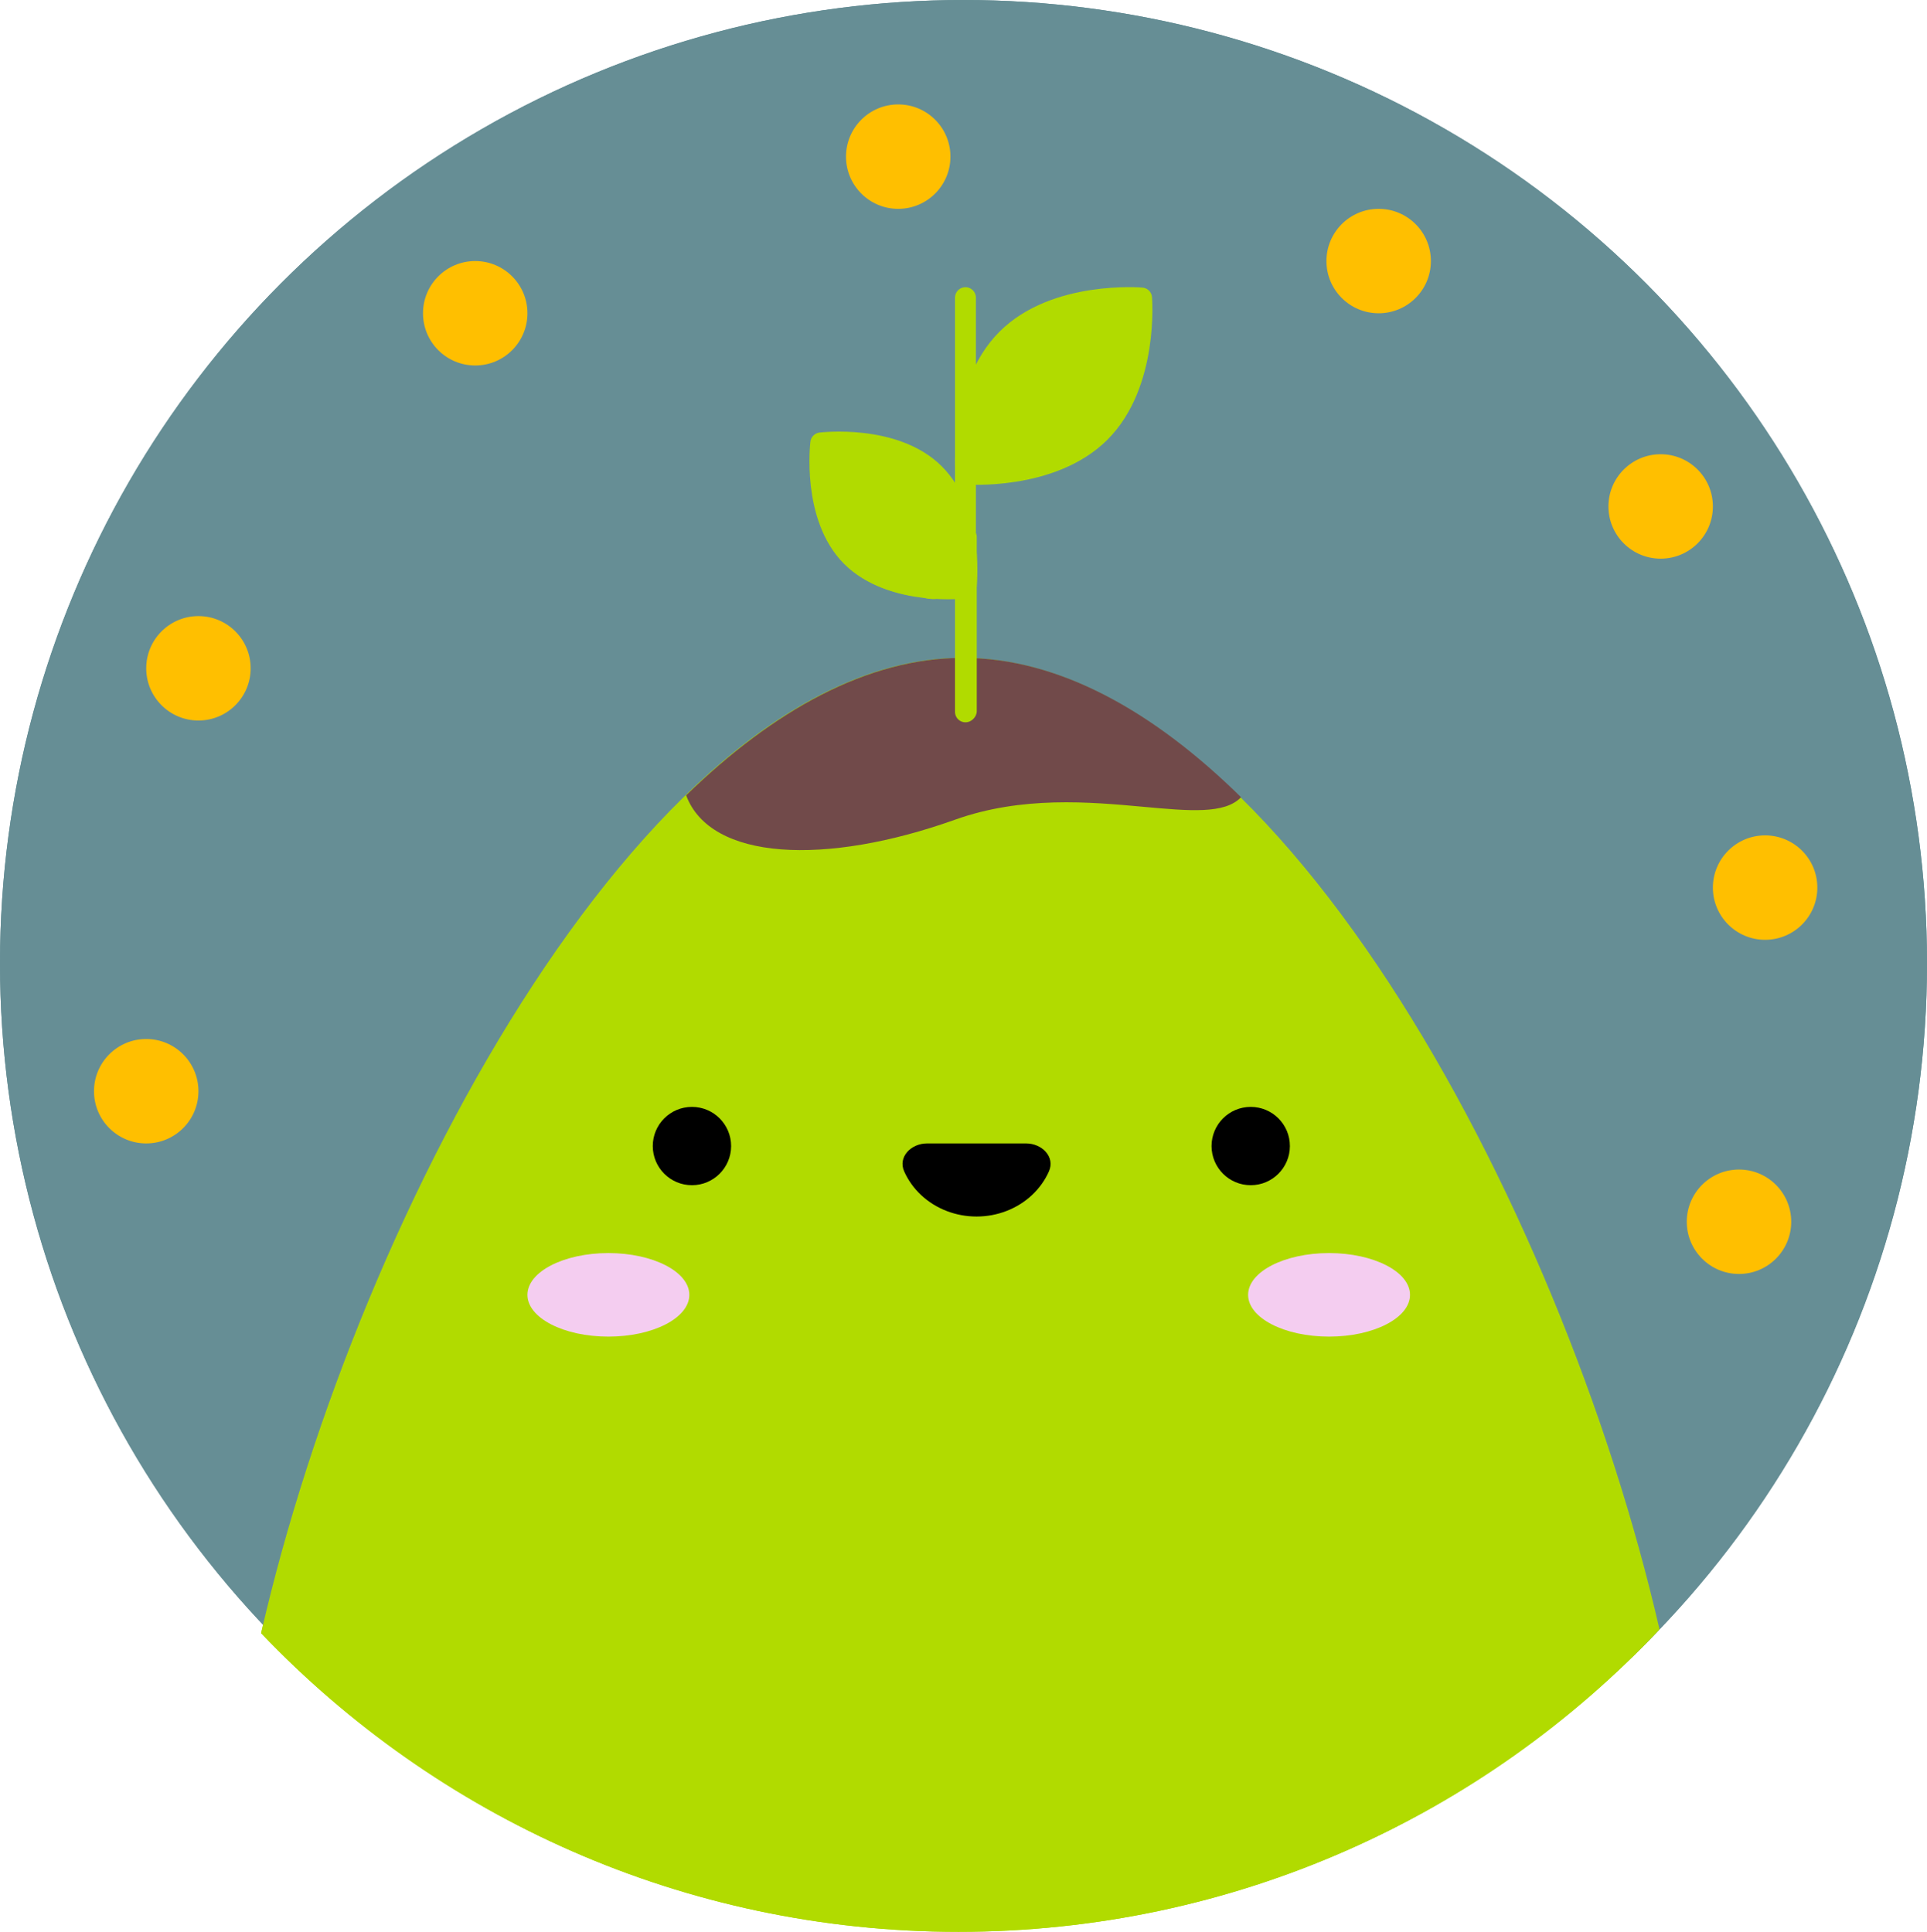 <svg width="369" height="370" viewBox="0 0 369 370" fill="none" xmlns="http://www.w3.org/2000/svg">
<circle cx="184.5" cy="184.5" r="184.5" fill="#668E95"/>
<path fill-rule="evenodd" clip-rule="evenodd" d="M50 312.802C68.815 230.573 125.372 126 184.258 126C242.971 126 298.953 229.961 317.777 312.08C284.136 347.741 236.44 370 183.546 370C131.01 370 83.602 348.042 50 312.802Z" fill="#B1DB00"/>
<circle cx="132.5" cy="219.5" r="7.5" fill="black"/>
<circle cx="239.5" cy="219.5" r="7.5" fill="black"/>
<path d="M170.463 221.819C172.707 223.997 175.588 226.638 178.512 227.869C181.192 228.997 185.002 228.558 187.876 228.447C191.757 228.298 196.291 223.359 196.977 219.925" stroke="black" stroke-width="10" stroke-linecap="round"/>
<ellipse cx="116.5" cy="248" rx="15.5" ry="8" fill="#F4CDF0"/>
<ellipse cx="254.5" cy="248" rx="15.5" ry="8" fill="#F4CDF0"/>
<circle cx="184.5" cy="184.5" r="184.5" fill="#668E95"/>
<path fill-rule="evenodd" clip-rule="evenodd" d="M50 312.802C68.815 230.573 125.372 126 184.258 126C242.971 126 298.953 229.961 317.777 312.08C284.136 347.741 236.44 370 183.546 370C131.01 370 83.602 348.042 50 312.802Z" fill="#B1DB00"/>
<circle cx="28" cy="209" r="10" fill="#FFBF00"/>
<circle cx="333" cy="234" r="10" fill="#FFBF00"/>
<circle cx="338" cy="170" r="10" fill="#FFBF00"/>
<circle cx="318" cy="97" r="10" fill="#FFBF00"/>
<circle cx="264" cy="50" r="10" fill="#FFBF00"/>
<circle cx="172" cy="30" r="10" fill="#FFBF00"/>
<circle cx="91" cy="60" r="10" fill="#FFBF00"/>
<circle cx="38" cy="128" r="10" fill="#FFBF00"/>
<circle cx="132.5" cy="219.5" r="7.5" fill="black"/>
<circle cx="239.5" cy="219.5" r="7.5" fill="black"/>
<ellipse cx="116.5" cy="248" rx="15.5" ry="8" fill="#F4CDF0"/>
<ellipse cx="254.5" cy="248" rx="15.5" ry="8" fill="#F4CDF0"/>
<path fill-rule="evenodd" clip-rule="evenodd" d="M131.387 152.325C148.127 136.032 166.142 126 184.381 126C202.757 126 220.865 136.183 237.65 152.693C234.551 155.955 227.758 155.334 219.01 154.534C208.72 153.594 195.727 152.406 182.865 157C158.023 165.872 136.032 164.824 131.387 152.325Z" fill="#714A4A"/>
<path d="M184.985 112.61L171.333 98.958M184.985 112.61C184.985 112.61 186.706 98.651 179.167 91.125C171.627 83.599 157.688 85.307 157.688 85.307C157.688 85.307 155.962 99.266 163.5 106.792C171.04 114.318 184.985 112.61 184.985 112.61Z" stroke="#B1DB00" stroke-width="4" stroke-linecap="round" stroke-linejoin="round"/>
<path d="M185.041 102.875L185.041 136.167" stroke="#B1DB00" stroke-width="4" stroke-linecap="round" stroke-linejoin="round"/>
<path d="M166.008 90.775C164.552 90.775 164.022 90.654 163.072 89.531C162.543 88.906 162.153 88.736 162.137 89.671C162.105 91.545 161.916 93.24 162.221 95.104C162.528 96.978 162.731 98.946 163.231 100.78C163.591 102.099 164.413 103.165 165.372 104.109C166.663 105.379 168.367 106.894 170.038 107.606C172.415 108.619 175.08 108.879 177.584 109.457C178.498 109.668 178.992 110.191 179.099 108.934C179.216 107.567 178.924 106.26 178.089 105.156C176.219 102.684 173.685 100.641 171.273 98.723C169.661 97.442 167.555 95.362 165.335 95.319C165.023 95.313 163.725 95.144 164.531 94.562C165.921 93.558 168.362 92.871 170.048 92.804C172.375 92.711 173.939 93.249 175.621 94.908C176.749 96.02 177.692 97.343 178.379 98.769C178.895 99.841 179.473 100.675 179.473 101.883" stroke="#B1DB00" stroke-width="10" stroke-linecap="round"/>
<path d="M184.944 90.796L200.742 74.999M184.944 90.796C184.944 90.796 183.514 74.237 192.808 64.943C202.102 55.649 218.603 57.079 218.603 57.079C218.603 57.079 219.952 73.499 210.658 82.793C201.364 92.087 184.944 90.796 184.944 90.796Z" stroke="#B1DB00" stroke-width="4" stroke-linecap="round" stroke-linejoin="round"/>
<path d="M184.818 112.486L170.992 98.66M184.818 112.486C184.818 112.486 186.561 98.348 178.925 90.727C171.29 83.105 157.172 84.834 157.172 84.834C157.172 84.834 155.425 98.971 163.059 106.593C170.695 114.215 184.818 112.486 184.818 112.486Z" stroke="#B1DB00" stroke-width="4" stroke-linecap="round" stroke-linejoin="round"/>
<path d="M184.875 57.01V136.343" stroke="#B1DB00" stroke-width="4" stroke-linecap="round" stroke-linejoin="round"/>
<path d="M210.205 65.175C209.019 65.175 207.833 65.175 206.647 65.175C205.356 65.175 204.277 66.509 203.513 67.394C202.57 68.484 201.974 69.812 201.003 70.872C199.814 72.169 198.433 73.392 196.97 74.368C196.485 74.691 194.478 76.606 194.373 75.31C194.259 73.922 194.197 71.832 195.253 70.775C196.082 69.946 197.107 69.169 198.071 68.503C199.937 67.214 201.862 66.271 203.83 65.175C205.541 64.221 207.478 63.653 209.333 63.035C210.701 62.579 211.856 62.322 213.296 62.322C213.691 62.322 214.08 62.687 214.467 62.797C215.161 62.995 214.17 64.266 214.009 64.479C212.827 66.041 212.314 67.968 211.631 69.771C211.168 70.997 210.585 72.179 210.134 73.408C209.662 74.697 208.813 75.945 207.827 76.904C207.279 77.437 206.545 77.787 205.89 78.172C204.601 78.929 203.595 79.993 202.579 81.078C200.383 83.423 197.541 84.228 194.425 84.027C193.736 83.983 192.972 83.807 192.33 83.561C190.689 82.932 190.399 80.725 190.269 79.175C190.169 77.989 190.234 76.773 190.234 75.583C190.234 75.537 190.28 74.733 190.357 74.878C190.589 75.313 190.392 76.32 190.392 76.789C190.392 78.189 190.4 79.59 190.392 80.99C190.386 82.157 190.234 83.311 190.234 84.477C190.234 84.648 190.15 85.136 190.269 85.269C190.422 85.439 190.855 85.463 190.392 85.463" stroke="#B1DB00" stroke-width="10" stroke-linecap="round"/>
<path d="M196.482 219C199.53 219 202.094 221.572 200.858 224.358V224.358C200.104 226.056 198.999 227.599 197.607 228.899C196.214 230.2 194.56 231.231 192.74 231.934C190.92 232.638 188.97 233 187 233C185.03 233 183.08 232.638 181.26 231.934C179.44 231.231 177.786 230.2 176.393 228.899C175.001 227.599 173.896 226.056 173.142 224.358V224.358C171.906 221.572 174.47 219 177.518 219L187 219H196.482Z" fill="black"/>
</svg>
